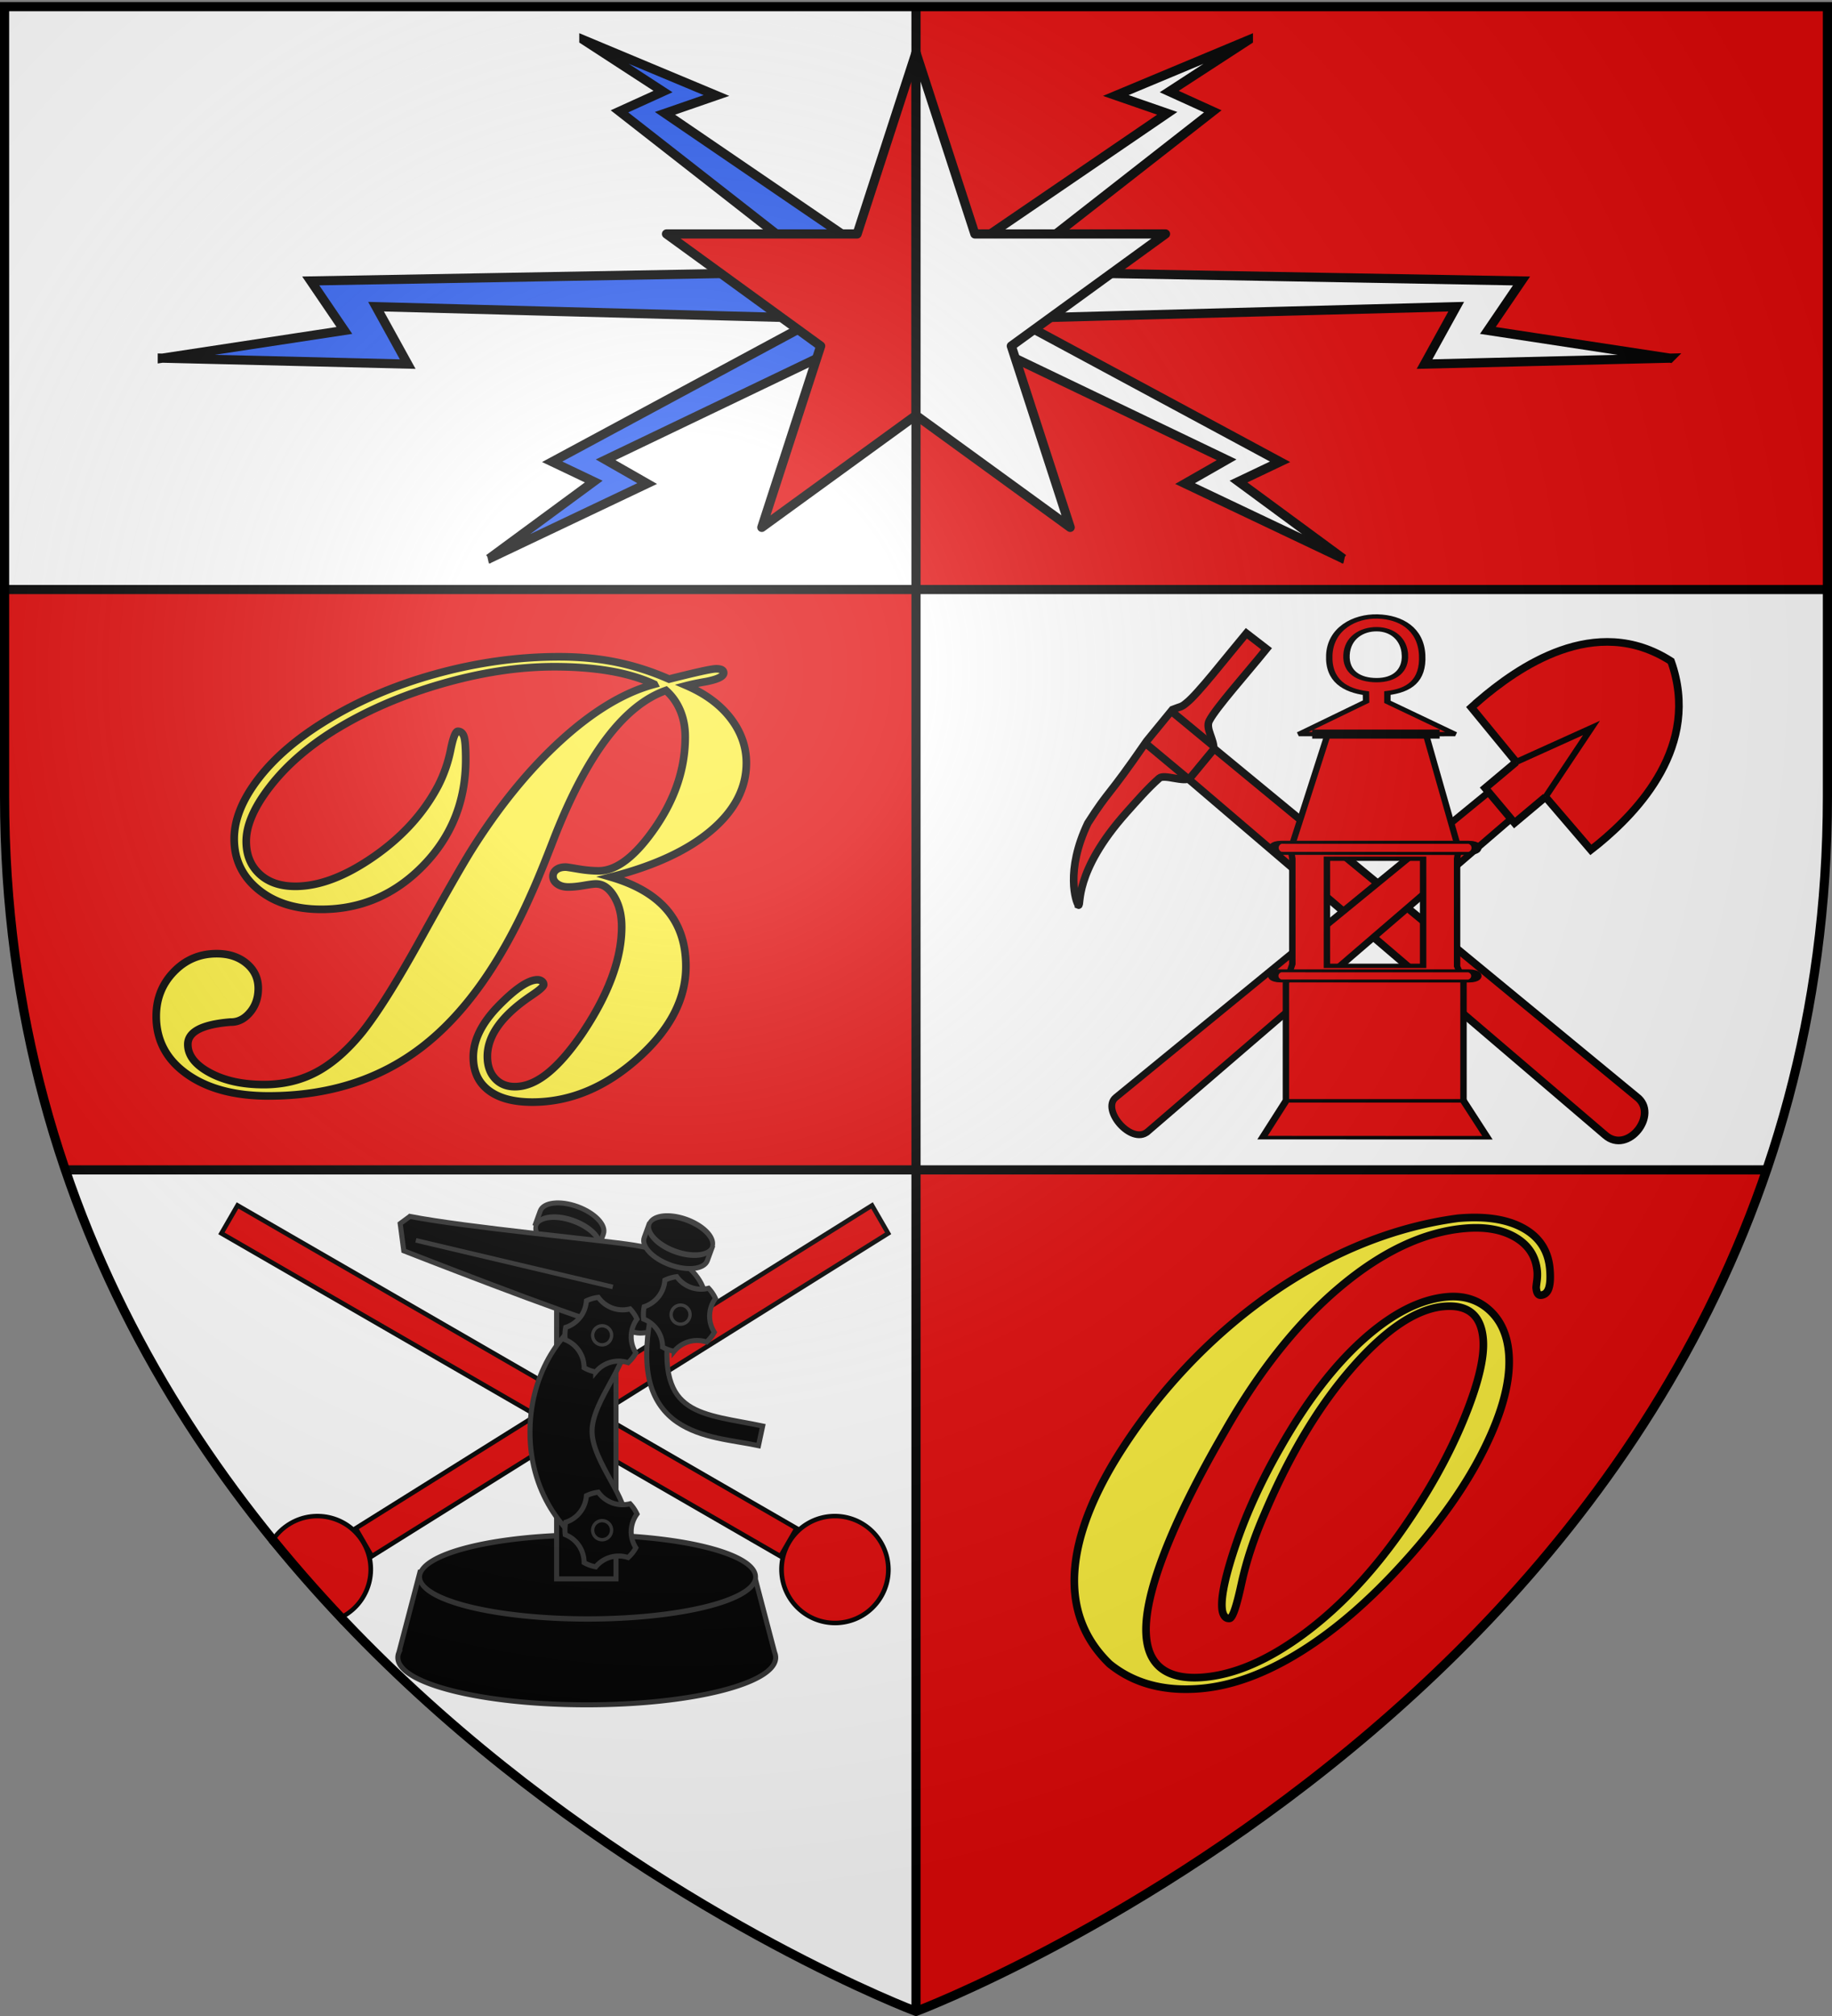 <svg xmlns="http://www.w3.org/2000/svg" xmlns:xlink="http://www.w3.org/1999/xlink" height="660" width="600" version="1.0"><rect width="100%" height="100%" fill="#808080" stroke="none"/><defs><g id="d"><path d="M0 0v1h.5L0 0z" transform="rotate(18 3.157 -.5)" id="c"/><use transform="scale(-1 1)" width="810" height="540" xlink:href="#c"/></g><g id="e"><use transform="rotate(72)" width="810" height="540" xlink:href="#d"/><use transform="rotate(144)" width="810" height="540" xlink:href="#d"/></g><g id="g"><path d="M0 0v1h.5L0 0z" transform="rotate(18 3.157 -.5)" id="f"/><use transform="scale(-1 1)" width="810" height="540" xlink:href="#f"/></g><g id="h"><use transform="rotate(72)" width="810" height="540" xlink:href="#g"/><use transform="rotate(144)" width="810" height="540" xlink:href="#g"/></g><radialGradient xlink:href="#a" id="k" gradientUnits="userSpaceOnUse" gradientTransform="matrix(1.353 0 0 1.349 -77.63 -85.747)" cx="221.445" cy="226.331" fx="221.445" fy="226.331" r="300"/><linearGradient id="a"><stop style="stop-color:white;stop-opacity:.314" offset="0"/><stop offset=".19" style="stop-color:white;stop-opacity:.251"/><stop style="stop-color:#6b6b6b;stop-opacity:.125" offset=".6"/><stop style="stop-color:black;stop-opacity:.125" offset="1"/></linearGradient><path d="M2.922 27.672c0-5.951 2.317-9.843 5.579-11.012 1.448-.519 3.307-.273 5.018 1.447 2.119 2.129 2.736 7.993-3.483 9.121.658-.956.619-3.081-.714-3.787-.99-.524-2.113-.253-2.676.123-.824.552-1.729 2.106-1.679 4.108H2.922z" id="b"/></defs><g style="display:inline"><path style="fill:#fff;fill-opacity:1;fill-rule:evenodd;stroke:none;stroke-width:1px;stroke-linecap:butt;stroke-linejoin:miter;stroke-opacity:1" d="M1.5 2.188v258.53C1.5 546.17 300 658.5 300 658.5V2.187H1.5z"/><path d="M598.5 2.188v258.53C598.5 546.17 300 658.5 300 658.5V2.187h298.5zM1.5 193v67.719c0 44.985 7.416 85.657 19.906 122.281H300V193H1.5z" style="fill:#e20909;fill-opacity:1;fill-rule:evenodd;stroke:none;stroke-width:1px;stroke-linecap:butt;stroke-linejoin:miter;stroke-opacity:1"/><path d="M598.5 193v67.719c0 44.985-7.416 85.657-19.906 122.281H300V193h298.5z" style="fill:#fff;fill-opacity:1;fill-rule:evenodd;stroke:none;stroke-width:1px;stroke-linecap:butt;stroke-linejoin:miter;stroke-opacity:1"/><path style="opacity:1;fill:#000;fill-opacity:1;stroke:none;stroke-width:3;stroke-miterlimit:4;stroke-dasharray:none;stroke-opacity:1" d="M298.5 2.198h3V658.5h-3z"/><path style="opacity:1;fill:#000;fill-opacity:1;stroke:none;stroke-width:3;stroke-miterlimit:4;stroke-dasharray:none;stroke-opacity:1" transform="rotate(-90)" d="M-384.5 21.406h3v557.231h-3zM-194.5 1.406h3v597.069h-3z"/></g><g style="fill:#e20909;stroke:#000;stroke-width:3.359;stroke-miterlimit:4;stroke-dasharray:none;stroke-opacity:1;display:inline"><path style="fill:#e20909;fill-opacity:1;fill-rule:evenodd;stroke:#000;stroke-width:3.359;stroke-linecap:butt;stroke-linejoin:bevel;stroke-miterlimit:4;stroke-dasharray:none;stroke-opacity:1" d="m503.639 71.752-258.724 60.002c-12.355 2.295-7.944 24.692 5.008 21.235L507.14 88.478l-3.501-16.726z" transform="scale(-.744 .744) rotate(-26.422 509.607 2363.46)"/><g style="fill:#e20909;stroke:#000;stroke-width:3.359;stroke-miterlimit:4;stroke-dasharray:none;stroke-opacity:1"><path style="fill:#e20909;fill-opacity:1;fill-rule:evenodd;stroke:#000;stroke-width:3.359;stroke-linecap:butt;stroke-linejoin:miter;stroke-miterlimit:4;stroke-dasharray:none;stroke-opacity:1" d="M502.55 165.545c1.575-.722 11.962-10.794 12.346-34.163-2.03-18.535-2.56-11.984-7.14-43.877l-3.986-17.407c-2.683-3.014-2.974-2.503-4.254-5.518-2.696-5.684-6.692-25.546-9.937-39.05l-10.992 2.18c3.027 13.64 8.334 32.931 8.482 39.423.225 4.019-5.889 6.603-7.317 10.623l3.695 15.85c1.322 2.988 10.995 3.386 12.106 6.113 2.502 6.141 4.32 13.084 6.193 19.904 9.383 34.16-.662 45.867.805 45.922z" transform="scale(-.744 .744) rotate(-26.422 509.607 2363.46)"/><path style="fill:#e20909;stroke:#000;stroke-width:3.359;stroke-linecap:butt;stroke-linejoin:miter;stroke-miterlimit:4;stroke-dasharray:none;stroke-opacity:1" d="m507.584 88.692-22.837 5.434M503.855 70.956l-22.771 5.32" transform="scale(-.744 .744) rotate(-26.422 509.607 2363.46)"/></g></g><g style="display:inline"><path style="fill:#e20909;fill-opacity:1;stroke:#000;stroke-width:2.236;stroke-miterlimit:4;stroke-dasharray:none;stroke-opacity:1" d="m1354.933 248.752 162.4-2v-11.297l-163.16-2c-6.213-.022-6.086 15.191.76 15.297z" transform="rotate(-40 1032.677 1654.721)"/><path style="fill:#e20909;fill-opacity:1;stroke:#000;stroke-width:2.5;stroke-miterlimit:4;stroke-dasharray:none;stroke-opacity:1" d="M1528.678 210.41c-1.128.01-2.195.059-3.156.093l-.25 23.125h-13.25v14.938h13.25l.25 22.812c.961.035 2.028.083 3.156.094 16.626.163 46.464-2.955 56.656-30.531-8.772-28.286-40.03-30.695-56.656-30.532z" transform="rotate(-40 1032.677 1654.721)"/><path d="m1525.272 233.628 26.062 7.313-26.062 7.625" style="opacity:1;fill:#e20909;fill-opacity:1;stroke:#000;stroke-width:2;stroke-linecap:butt;stroke-linejoin:miter;stroke-miterlimit:4;stroke-dasharray:none;stroke-opacity:1" transform="rotate(-40 1032.677 1654.721)"/></g><g style="display:inline"><path style="fill:#e20909;fill-rule:evenodd;stroke:#000;stroke-width:2;stroke-linecap:butt;stroke-linejoin:miter;stroke-miterlimit:4;stroke-dasharray:none;stroke-opacity:1" d="M155.74 318.225c-.393 12.149 5.147 16.519 11.432 17.746l.049 3.867-20.996 15.117h9.033l-11.531 53.305.486 4.492v48.883l-2 8.718v54.86l.733 4.062h52.798l1.856-4.062v-55.758l-2-6.844v-49.86l.486-4.491-10.213-53.266 9.131-.039-21.142-14.96v-4.063c6.602-1.194 11.279-5.425 10.845-17.707-.43-12.176-6.733-17.54-13.922-17.809-7.188-.269-14.65 5.66-15.044 17.81zm23.594 0c.248 7.462-3.305 11.72-8.841 11.71-5.536-.01-9.676-3.743-9.38-11.71.297-7.967 4.732-11.98 9.477-11.91 4.746.069 8.497 4.448 8.744 11.91zm-24.33 94.527h30v49.664h-30v-49.664z" transform="matrix(1.05 0 0 .706 271.83 -10.266)"/><g style="fill:#fff;stroke:#000;stroke-width:2.047;stroke-miterlimit:4;stroke-dasharray:none;stroke-opacity:1"><path style="fill:#e20909;fill-opacity:1;fill-rule:evenodd;stroke:#000;stroke-width:2.047;stroke-linecap:butt;stroke-linejoin:miter;stroke-miterlimit:4;stroke-dasharray:none;stroke-opacity:1" d="M172.471 667.093h46.566l6.258 21.337-5.106-.005-48.916-.057-4.952-.005 6.15-21.27z" transform="matrix(1.249 0 0 .566 205.755 -17.175)"/></g><g style="fill:#fff;stroke:#000;stroke-width:2.478;stroke-miterlimit:4;stroke-dasharray:none;stroke-opacity:1"><path style="fill:#e20909;fill-rule:evenodd;stroke:#000;stroke-width:2.478;stroke-linecap:butt;stroke-linejoin:miter;stroke-miterlimit:4;stroke-dasharray:none;stroke-opacity:1" d="m149.334 554.044 1.8.002 43.001.02 1.911.001c2.591.001 2.59 9.02 0 9.018l-1.91-.005-43.024-.057-1.755-.005c-2.566-.002-2.587-8.974-.023-8.973v-.001z" transform="matrix(1.314 0 0 .404 223.426 51.913)"/></g><path style="fill:#fff;fill-rule:evenodd;stroke:#000;stroke-width:4.193;stroke-linecap:butt;stroke-linejoin:miter;stroke-miterlimit:4;stroke-dasharray:none;stroke-opacity:1" d="M150.407 354.955h39.75" transform="matrix(1.05 0 0 .706 271.83 -10.266)"/><g style="fill:#fff;stroke:#000;stroke-width:2.586;stroke-miterlimit:4;stroke-dasharray:none;stroke-opacity:1"><path style="fill:#e20909;fill-rule:evenodd;stroke:#000;stroke-width:2.586;stroke-linecap:butt;stroke-linejoin:miter;stroke-miterlimit:4;stroke-dasharray:none;stroke-opacity:1" d="m149.324 565.825 1.802.002 43.017.02 1.914.001c2.59.001 2.59 9.02 0 9.018l-1.913-.005-43.04-.057-1.758-.005c-2.566-.002-2.586-8.974-.022-8.973v-.001z" transform="matrix(1.315 0 0 .37 223.156 108.477)"/></g></g><path style="fill:#2b5df2;fill-opacity:1;stroke:#000;stroke-width:3;stroke-linecap:butt;stroke-linejoin:miter;stroke-miterlimit:4;stroke-dasharray:none;stroke-opacity:1" d="m53.155 117.253 80.374 1.945-10.37-18.798 171.766 4.538-49.261-15.557-143.896 2.593 11.02 16.205-59.633 9.074zM191.217 13.118l25.927 16.853-14.26 6.482 77.133 60.28 7.13-12.315L217.792 37.1l16.853-5.834-43.428-18.149z"/><path style="fill:#2b5df2;fill-opacity:1;stroke:#000;stroke-width:3;stroke-linecap:butt;stroke-linejoin:miter;stroke-miterlimit:4;stroke-dasharray:none;stroke-opacity:1" d="m160.104 182.94 51.855-24.63-13.612-7.778 94.634-45.373-19.445-3.889-92.69 49.91 13.612 6.482-34.354 25.279z"/><path d="m546.925 117.253-80.374 1.945 10.371-18.798-171.767 4.538 49.262-15.557 143.895 2.593-11.019 16.205 59.632 9.074zM408.864 13.118l-25.928 16.853 14.26 6.482-77.133 60.28-7.13-12.315L382.288 37.1l-16.852-5.834 43.428-18.149z" style="fill:#fff;fill-opacity:1;stroke:#000;stroke-width:3;stroke-linecap:butt;stroke-linejoin:miter;stroke-miterlimit:4;stroke-dasharray:none;stroke-opacity:1"/><path d="m439.976 182.94-51.854-24.63 13.612-7.778-94.634-45.373 19.445-3.889 92.69 49.91-13.612 6.482 34.353 25.279z" style="fill:#fff;fill-opacity:1;stroke:#000;stroke-width:3;stroke-linecap:butt;stroke-linejoin:miter;stroke-miterlimit:4;stroke-dasharray:none;stroke-opacity:1"/><g style="display:inline"><path d="m300 17.25-19.281 59.344H218.28l50.5 36.687-19.281 59.375L300 135.97V17.25z" style="fill:#e20909;fill-opacity:1;stroke:#000;stroke-width:3;stroke-linecap:butt;stroke-linejoin:round;stroke-miterlimit:4;stroke-dasharray:none;stroke-opacity:1"/><path style="fill:#fff;fill-opacity:1;stroke:#000;stroke-width:3;stroke-linecap:butt;stroke-linejoin:round;stroke-miterlimit:4;stroke-dasharray:none;stroke-opacity:1" d="m300 17.25 19.281 59.344h62.438l-50.5 36.687 19.281 59.375L300 135.97V17.25z"/></g><path style="font-size:230.4px;font-style:normal;font-variant:normal;font-weight:400;font-stretch:normal;text-align:start;line-height:100%;writing-mode:lr-tb;text-anchor:start;fill:#fcef3c;fill-opacity:1;stroke:#000;stroke-width:2.5;stroke-linecap:butt;stroke-linejoin:miter;stroke-miterlimit:4;stroke-dasharray:none;stroke-opacity:1;font-family:CommercialScript BT;-inkscape-font-specification:CommercialScript BT" d="M214.291 224.013c-4.2-1.95-9.037-3.393-14.512-4.33-5.475-.938-11.55-1.407-18.225-1.407-11.775 0-24.225 1.912-37.35 5.737s-24.863 8.963-35.213 15.413c-8.475 5.325-15.318 11.344-20.53 18.056-5.213 6.713-7.82 12.694-7.82 17.944 0 4.425 1.444 7.987 4.332 10.687 2.887 2.7 6.806 4.05 11.756 4.05 7.8 0 16.369-3.243 25.706-9.73 9.338-6.488 16.369-14.232 21.094-23.232a45.158 45.158 0 0 0 4.05-11.644c.825-4.087 1.612-6.131 2.362-6.131.975 0 1.65.581 2.025 1.744.375 1.162.563 3.656.563 7.48 0 13.65-4.65 25.238-13.95 34.763-9.3 9.525-20.4 14.288-33.3 14.288-8.475 0-15.356-2.156-20.644-6.469-5.287-4.312-7.931-9.844-7.931-16.594 0-6.225 2.606-12.75 7.819-19.575 5.212-6.825 12.506-13.125 21.88-18.9 10.8-6.675 22.95-11.868 36.45-15.58 13.5-3.713 26.926-5.57 40.276-5.57 6.75 0 13.03.6 18.844 1.8 5.812 1.2 11.53 3.038 17.156 5.513 4.125-1.05 7.537-1.875 10.237-2.475 2.7-.6 4.425-.9 5.175-.9.825 0 1.444.112 1.857.337.412.225.618.563.618 1.013 0 1.125-1.875 2.062-5.625 2.812-2.625.45-4.8.9-6.525 1.35 6.225 2.7 11.044 6.282 14.457 10.744 3.412 4.463 5.118 9.319 5.118 14.569 0 8.25-3.862 15.637-11.587 22.162-7.725 6.525-18.675 11.588-32.85 15.188 8.25 2.4 14.418 6.019 18.506 10.856 4.087 4.838 6.131 10.969 6.131 18.394 0 10.8-5.325 20.906-15.975 30.319-10.65 9.412-22.087 14.118-34.312 14.118-6.15 0-10.913-1.275-14.288-3.825-3.375-2.55-5.062-6.187-5.062-10.912 0-5.55 2.775-11.156 8.325-16.819 5.55-5.662 9.787-8.494 12.712-8.494.525 0 .994.15 1.407.45.412.3.618.675.618 1.125 0 .6-1.35 1.8-4.05 3.6-9.6 6.45-14.4 13.088-14.4 19.913 0 3 .825 5.4 2.475 7.2 1.65 1.8 3.825 2.7 6.525 2.7 3.45 0 6.975-1.425 10.575-4.275 3.6-2.85 7.388-7.163 11.363-12.938 4.35-6.45 7.612-12.6 9.787-18.45 2.175-5.85 3.263-11.4 3.263-16.65 0-3.9-.825-7.218-2.475-9.956-1.65-2.737-3.638-4.106-5.963-4.106-.675 0-1.987.169-3.937.506-1.95.338-3.638.506-5.063.506-1.5 0-2.719-.337-3.656-1.012-.938-.675-1.406-1.5-1.406-2.475 0-.9.375-1.631 1.125-2.194.75-.562 1.762-.844 3.037-.844.3 0 1.65.207 4.05.62 2.4.412 4.65.618 6.75.618 5.85 0 12.038-4.744 18.563-14.231 6.525-9.488 9.787-19.37 9.787-29.644 0-3.15-.544-6.019-1.63-8.606-1.089-2.588-2.645-4.782-4.67-6.582-13.65 4.8-25.837 20.85-36.562 48.15-3.15 8.175-5.7 14.4-7.65 18.675-10.05 22.725-21.994 39.394-35.831 50.007-13.838 10.612-30.544 15.918-50.12 15.918-11.1 0-20.005-2.38-26.718-7.143-6.712-4.763-10.069-11.082-10.069-18.957 0-5.7 1.913-10.537 5.738-14.512 3.825-3.975 8.512-5.963 14.062-5.963 3.975 0 7.238 1.07 9.788 3.207 2.55 2.137 3.825 4.856 3.825 8.156 0 3-.844 5.55-2.531 7.65-1.688 2.1-3.657 3.225-5.907 3.375h-.562c-9.375.75-14.063 3.187-14.063 7.312 0 3.6 2.4 6.694 7.2 9.282 4.8 2.587 10.688 3.88 17.663 3.88 6.375 0 12.131-1.368 17.269-4.105 5.137-2.738 10.143-7.107 15.018-13.107 4.95-6.225 11.288-16.312 19.013-30.262 7.725-13.95 13.2-23.55 16.425-28.8 9.15-14.625 19.012-26.756 29.587-36.394 10.575-9.637 20.775-15.769 30.6-18.394zM367.36 474.606c24.11-37.539 64.541-69.754 110.183-75.771 8.876-.777 15.972.296 21.287 3.219 5.315 2.923 8.234 7.373 8.757 13.35.241 2.765.131 4.864-.33 6.297-.462 1.433-1.32 2.204-2.576 2.314-.448.04-.803-.137-1.062-.528-.26-.391-.43-1.035-.508-1.932-.013-.15.062-.833.227-2.052.164-1.22.204-2.314.119-3.286-.425-4.856-2.805-8.563-7.139-11.12-4.335-2.557-9.864-3.541-16.588-2.953-13.36 1.169-26.941 7.533-40.746 19.093-13.805 11.56-26.387 27.285-37.747 47.175-8.953 15.39-15.635 28.848-20.047 40.376-4.412 11.529-6.334 20.543-5.765 27.043.431 4.931 2.234 8.5 5.408 10.707 3.175 2.207 7.676 3.055 13.504 2.545 10.13-.886 20.947-5.56 32.449-14.019 11.501-8.46 22.156-19.63 31.963-33.513 8.6-12.196 15.382-24.252 20.348-36.167 4.965-11.916 7.18-20.937 6.644-27.064-.34-3.885-1.581-6.712-3.724-8.482-2.142-1.77-5.186-2.483-9.13-2.138-8.967.785-18.913 7.396-29.84 19.833-10.928 12.437-20.551 28.43-28.869 47.98-3.464 7.907-6 15.582-7.607 23.025-1.607 7.444-2.904 11.208-3.89 11.295-.718.062-1.283-.208-1.698-.812-.414-.603-.667-1.428-.758-2.474-.353-4.035 1.215-11.155 4.704-21.36 3.488-10.206 8.33-20.699 14.524-31.48 8.454-14.893 17.456-26.616 27.007-35.169 9.551-8.552 18.72-13.213 27.506-13.981 5.47-.479 10.068.964 13.795 4.326 3.727 3.363 5.852 8.033 6.375 14.01.745 8.518-1.853 18.834-7.795 30.948s-14.595 24.465-25.961 37.053c-11.443 12.746-22.905 22.69-34.386 29.83-11.482 7.14-22.378 11.161-32.688 12.063-12.015 1.051-21.984-1.634-29.909-8.055-21.072-20.378-9.36-49.383 3.963-70.126z"/><path transform="matrix(.855 .494 -.468 .811 -380.792 -430.266)" d="M1069.464 523.483a17.723 18.681 0 1 1-35.446 0 17.723 18.681 0 1 1 35.446 0z" style="fill:#e20909;fill-opacity:1;stroke:#000;stroke-width:1.56;stroke-linecap:butt;stroke-linejoin:miter;stroke-miterlimit:4;stroke-dasharray:none;stroke-opacity:1"/><path d="m297.265 850.414-1.806 4.963-1.807 4.963 198.657 72.305 1.807-4.963 1.806-4.962-198.657-72.306z" style="fill:#e20909;fill-opacity:1;stroke:#000;stroke-width:1.5;stroke-linecap:butt;stroke-linejoin:miter;stroke-miterlimit:4;stroke-dasharray:none;stroke-opacity:1" transform="rotate(10 2792.323 -631.754)"/><path transform="matrix(-.855 .494 .468 .811 758.183 -430.266)" style="fill:#e20909;fill-opacity:1;stroke:#000;stroke-width:1.56;stroke-linecap:butt;stroke-linejoin:miter;stroke-miterlimit:4;stroke-opacity:1" d="M1053.583 542.064c-.606.066-1.22.1-1.842.1-9.783 0-17.723-8.37-17.723-18.681 0-10.312 7.94-18.681 17.723-18.681 3.093 0 6.001.836 8.533 2.306l-6.691 34.956z"/><path style="fill:#e20909;fill-opacity:1;stroke:#000;stroke-width:1.5;stroke-linecap:butt;stroke-linejoin:miter;stroke-miterlimit:4;stroke-dasharray:none;stroke-opacity:1" d="m311.052 847.983-1.806 4.963-1.806 4.963 184.87 74.736 1.806-4.963 1.806-4.962-184.87-74.737z" transform="scale(-1 1) rotate(10 2603.627 -2788.555)"/><g transform="matrix(1.1 0 0 1.1 -546.17 -61.624)"><path d="m666.094 520.313-.032.687-44.5 2.906-6.28 23.938a3.814 3.814 0 0 0-.313 1.5c0 7.762 25.2 14.062 56.25 14.062s56.25-6.3 56.25-14.062c0-.506-.104-1.008-.313-1.5l-6.281-23.938-44.5-2.906-.031-.688-5.125.344-5.125-.343z" style="opacity:1;fill:#000;fill-opacity:1;stroke:#313131;stroke-width:1.5;stroke-linecap:butt;stroke-linejoin:miter;stroke-miterlimit:4;stroke-dasharray:none;stroke-opacity:1;display:inline"/><path transform="matrix(.951 0 0 1.063 -155.174 -38.021)" d="M921.834 529.99a52.592 11.76 0 1 1-105.184 0 52.592 11.76 0 1 1 105.184 0z" style="opacity:1;fill:#000;fill-opacity:1;stroke:#313131;stroke-width:1.492;stroke-linecap:butt;stroke-linejoin:miter;stroke-miterlimit:4;stroke-dasharray:none;stroke-opacity:1;display:inline"/><path style="opacity:1;fill:#000;fill-opacity:1;stroke:#313131;stroke-width:1.5;stroke-linecap:butt;stroke-linejoin:miter;stroke-miterlimit:4;stroke-dasharray:none;stroke-opacity:1" d="M662.243 433.587h17.684v92.348h-17.684z"/><g style="fill:#000;stroke:#313131;stroke-width:1;stroke-opacity:1"><path style="opacity:1;fill:#000;fill-opacity:1;stroke:#313131;stroke-width:1.5;stroke-linecap:butt;stroke-linejoin:miter;stroke-miterlimit:4;stroke-dasharray:none;stroke-opacity:1;display:inline" d="M915.25 463.094c-5.52 0-10 2.24-10 5v4h3.969c1.676.634 3.768 1 6.031 1 2.257 0 4.326-.369 6-1h4v-4c0-2.76-4.48-5-10-5z" transform="rotate(20 927.826 -260.627)"/><path style="opacity:1;fill:#000;fill-opacity:1;stroke:#313131;stroke-width:4.889;stroke-linecap:butt;stroke-linejoin:miter;stroke-miterlimit:4;stroke-dasharray:none;stroke-opacity:1;display:inline" d="M964.898 831.69a36.806 14.43 0 1 1-73.612 0 36.806 14.43 0 1 1 73.612 0z" transform="rotate(20.002 74.855 1527.688) scale(.272 .347)"/></g><path d="m618.55 418.052-2.883 2.131 1.075 8.102s49.336 19.336 60.583 22.268c11.246 2.933 8.435 2.165 12.779 2.035 13.94.31 21.893-9.287 11.734-19.061-2.678-2.578-6.993-5.388-16.664-6.938-9.67-1.549-49.533-5.22-66.623-8.537z" style="fill:#000;fill-opacity:1;stroke:#313131;stroke-width:1.5;stroke-linecap:butt;stroke-linejoin:miter;stroke-miterlimit:4;stroke-dasharray:none;stroke-opacity:1"/><path d="M690.188 448.031c-1.523 8.359-1.461 14.784-.032 19.906 1.43 5.123 4.353 8.855 7.938 11.313 7.17 4.916 16.463 5.366 24.25 7.031l1.25-5.844c-8.381-1.792-16.953-2.579-22.125-6.125-2.586-1.772-4.446-4.08-5.532-7.968-1.085-3.89-1.262-9.463.157-17.25l-5.907-1.063z" style="opacity:1;fill:#000;fill-opacity:1;stroke:#313131;stroke-width:1.5;stroke-linecap:butt;stroke-linejoin:miter;stroke-miterlimit:4;stroke-dasharray:none;stroke-opacity:1"/><g id="i"><path style="fill:#000;fill-opacity:1;stroke:#313131;stroke-width:1.5;stroke-linecap:butt;stroke-linejoin:miter;stroke-miterlimit:4;stroke-dasharray:none;stroke-opacity:1" d="M964.904 447.935a11.256 11.256 0 0 0-3.538 1.04 8.98 8.98 0 0 1-1.864 4.892 8.92 8.92 0 0 1-4.296 3.009 11.21 11.21 0 0 0-.138 3.69 8.865 8.865 0 0 1 4.088 3.276 8.991 8.991 0 0 1 1.53 5.047c.53.298 1.08.56 1.672.774.586.214 1.185.37 1.778.481a8.99 8.99 0 0 1 4.417-2.882c1.79-.513 3.587-.419 5.236.119.898-.823 1.7-1.792 2.303-2.903-.928-1.475-1.458-3.207-1.393-5.08a8.993 8.993 0 0 1 1.73-4.982 11.444 11.444 0 0 0-2.055-3.034 8.98 8.98 0 0 1-5.27-.256 8.963 8.963 0 0 1-4.2-3.191z" transform="translate(-266.896 -11.951)"/><path transform="matrix(.276 .101 -.101 .278 489.16 197.865)" d="M970.913 547.927a9.563 9.49 0 1 1-19.125 0 9.563 9.49 0 1 1 19.125 0z" style="fill:#000;fill-opacity:1;stroke:#313131;stroke-width:3.387;stroke-linecap:butt;stroke-linejoin:miter;stroke-miterlimit:4;stroke-dasharray:none;stroke-opacity:1"/></g><path d="M696.016 436.468c-5.187-1.888-8.63-5.525-7.687-8.118l1.368-3.76 3.73 1.358c1.792-.023 3.883.35 6.01 1.123 2.12.772 3.938 1.826 5.295 2.992l3.76 1.368-1.369 3.759c-.944 2.594-5.92 3.166-11.107 1.278z" style="fill:#000;fill-opacity:1;stroke:#313131;stroke-width:1.5;stroke-linecap:butt;stroke-linejoin:miter;stroke-miterlimit:4;stroke-dasharray:none;stroke-opacity:1;display:inline" transform="translate(0 -4)"/><path transform="matrix(.255 .093 .119 -.326 363.567 608.572)" d="M964.898 831.69a36.806 14.43 0 1 1-73.612 0 36.806 14.43 0 1 1 73.612 0z" style="fill:#000;fill-opacity:1;stroke:#313131;stroke-width:4.889;stroke-linecap:butt;stroke-linejoin:miter;stroke-miterlimit:4;stroke-dasharray:none;stroke-opacity:1;display:inline"/><path d="M672.254 447.213c-5.517 2.59-17.815 14.474-17.94 34.775s12.426 32.15 17.94 34.737c5.514 2.587 9.033-.236 10.44-7.287s-9.898-18.305-9.9-27.45c-.002-9.145 11.31-20.433 9.9-27.488-1.41-7.055-4.923-9.877-10.44-7.287z" style="opacity:1;fill:#000;fill-opacity:1;stroke:#313131;stroke-width:1.5;stroke-linecap:butt;stroke-linejoin:miter;stroke-miterlimit:4;stroke-dasharray:none;stroke-opacity:1"/><use height="660" width="600" transform="translate(-23.36 6.151)" id="j" xlink:href="#i" y="0" x="0"/><use height="660" width="600" transform="translate(0 58)" xlink:href="#j"/></g><path style="opacity:1;fill:none;fill-opacity:1;stroke:#313131;stroke-width:1.5;stroke-linecap:butt;stroke-linejoin:miter;stroke-miterlimit:4;stroke-dasharray:none;stroke-opacity:1" d="m136.195 406.066 64.497 15.254"/><path d="M300 658.5s298.5-112.32 298.5-397.772V2.176H1.5v258.552C1.5 546.18 300 658.5 300 658.5z" style="opacity:1;fill:url(#k);fill-opacity:1;fill-rule:evenodd;stroke:none;stroke-width:1px;stroke-linecap:butt;stroke-linejoin:miter;stroke-opacity:1"/><path d="M300 658.5S1.5 546.18 1.5 260.728V2.176h597v258.552C598.5 546.18 300 658.5 300 658.5z" style="opacity:1;fill:none;fill-opacity:1;fill-rule:evenodd;stroke:#000;stroke-width:3;stroke-linecap:butt;stroke-linejoin:miter;stroke-miterlimit:4;stroke-dasharray:none;stroke-opacity:1"/></svg>